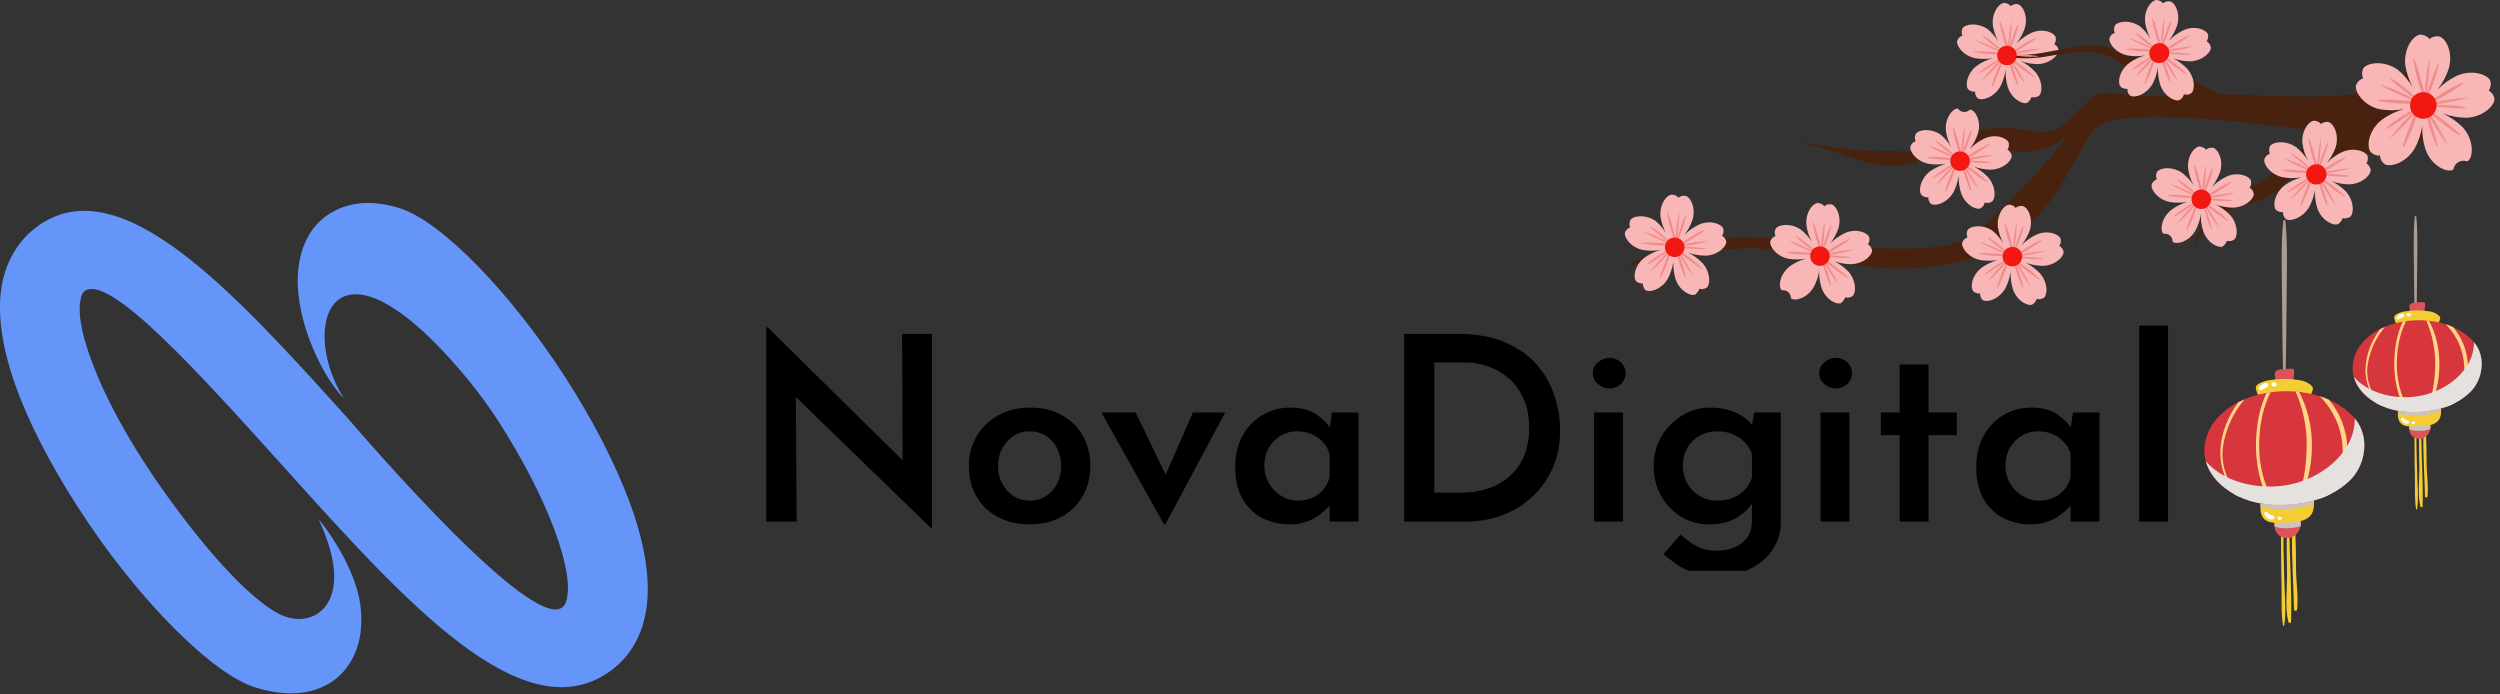 <?xml version="1.0" encoding="UTF-8"?> <svg xmlns="http://www.w3.org/2000/svg" width="371" height="103" viewBox="0 0 371 103" fill="none"><rect x="0" y="0" width="371" height="103" fill="#333333" stroke="none"/><g clip-path="url(#clip0_4102_80)"><path d="M47.28 77.063C49.883 80.201 52.948 85.478 53.482 89.862C53.768 92.179 53.625 94.496 52.84 96.528C51.774 99.274 49.848 101.341 46.818 102.339C44.465 103.124 41.541 103.124 38.012 102.053C32.094 100.27 22.718 91.073 14.911 80.199C10.384 73.853 6.213 66.794 3.467 60.198C0.402 52.889 -0.917 45.937 0.686 40.555C1.576 37.703 3.181 35.314 5.642 33.533C17.941 24.727 34.804 43.444 51.809 62.302C53.306 64.013 81.614 97.168 84.037 89.218C84.714 86.936 83.966 83.193 82.326 78.737C80.437 73.603 77.405 67.862 73.949 62.48C71.489 58.63 68.03 54.387 64.501 50.823C48.601 34.887 44.751 49.147 51.026 59.129C47.924 55.884 45.037 49.574 44.36 44.262C44.039 41.837 44.146 39.414 44.788 37.345C45.679 34.386 47.534 32.104 50.529 30.892C52.882 29.929 55.77 29.824 59.192 30.857C65.609 32.818 75.983 43.728 83.933 56.062C87.855 62.159 91.276 68.682 93.488 74.671C95.948 81.373 96.912 87.72 95.414 92.639C94.486 95.704 92.705 98.237 89.924 100.018C77.196 108.216 60.014 89.143 42.972 70.25C29.567 55.348 16.235 40.553 12.563 43.191C12.349 43.334 12.171 43.62 12.064 44.011C11.314 46.472 12.349 50.713 14.416 55.669C16.769 61.337 20.478 67.576 24.576 73.28C27.571 77.486 35.27 87.754 41.262 91.034C46.424 93.819 53.234 89.611 47.28 77.063Z" fill="#3F7AF7"></path><path d="M47.28 77.063C49.883 80.201 52.948 85.478 53.482 89.862C53.768 92.179 53.625 94.496 52.84 96.528C51.774 99.274 49.848 101.341 46.818 102.339C44.465 103.124 41.541 103.124 38.012 102.053C32.094 100.27 22.718 91.073 14.911 80.199C10.384 73.853 6.213 66.794 3.467 60.198C0.402 52.889 -0.917 45.937 0.686 40.555C1.576 37.703 3.181 35.314 5.642 33.533C17.941 24.727 34.804 43.444 51.809 62.302C53.306 64.013 81.614 97.168 84.037 89.218C84.714 86.936 83.966 83.193 82.326 78.737C80.437 73.603 77.405 67.862 73.949 62.48C71.489 58.63 68.03 54.387 64.501 50.823C48.601 34.887 44.751 49.147 51.026 59.129C47.924 55.884 45.037 49.574 44.36 44.262C44.039 41.837 44.146 39.414 44.788 37.345C45.679 34.386 47.534 32.104 50.529 30.892C52.882 29.929 55.77 29.824 59.192 30.857C65.609 32.818 75.983 43.728 83.933 56.062C87.855 62.159 91.276 68.682 93.488 74.671C95.948 81.373 96.912 87.72 95.414 92.639C94.486 95.704 92.705 98.237 89.924 100.018C77.196 108.216 60.014 89.143 42.972 70.25C29.567 55.348 16.235 40.553 12.563 43.191C12.349 43.334 12.171 43.62 12.064 44.011C11.314 46.472 12.349 50.713 14.416 55.669C16.769 61.337 20.478 67.576 24.576 73.28C27.571 77.486 35.27 87.754 41.262 91.034C46.424 93.819 53.234 89.611 47.28 77.063Z" fill="white" fill-opacity="0.2"></path></g><g clip-path="url(#clip1_4102_80)"><path d="M138.308 78.391H138.193L116.804 57.653L118.105 58.188L118.22 77.396H113.705V48.584H113.934L134.979 69.323L133.946 69.017L133.87 49.541H138.308V78.391ZM143.78 69.132C143.78 67.499 144.171 66.024 144.953 64.706C145.727 63.396 146.803 62.367 148.18 61.619C149.558 60.862 151.126 60.484 152.886 60.484C154.698 60.484 156.271 60.862 157.606 61.619C158.949 62.367 159.986 63.396 160.718 64.706C161.44 66.024 161.802 67.499 161.802 69.132C161.802 70.764 161.44 72.235 160.718 73.545C159.986 74.862 158.945 75.904 157.593 76.669C156.241 77.435 154.659 77.817 152.848 77.817C151.088 77.817 149.528 77.464 148.167 76.759C146.798 76.061 145.727 75.062 144.953 73.761C144.171 72.46 143.78 70.917 143.78 69.132ZM148.104 69.17C148.104 70.114 148.308 70.972 148.716 71.746C149.124 72.528 149.685 73.149 150.399 73.608C151.114 74.067 151.904 74.297 152.772 74.297C153.715 74.297 154.536 74.067 155.233 73.608C155.939 73.149 156.492 72.528 156.891 71.746C157.282 70.972 157.478 70.114 157.478 69.17C157.478 68.2 157.282 67.329 156.891 66.555C156.492 65.773 155.939 65.152 155.233 64.693C154.536 64.234 153.715 64.004 152.772 64.004C151.879 64.004 151.08 64.238 150.374 64.706C149.677 65.182 149.124 65.803 148.716 66.568C148.308 67.333 148.104 68.2 148.104 69.17ZM172.936 77.817H172.745L163.447 61.211H168.536L174.39 73.379L171.75 73.264L177.031 61.211H181.814L172.936 77.817ZM191.418 77.817C189.913 77.817 188.539 77.498 187.298 76.861C186.065 76.223 185.091 75.271 184.377 74.004C183.663 72.745 183.306 71.185 183.306 69.323C183.306 67.486 183.68 65.909 184.428 64.591C185.185 63.282 186.18 62.27 187.413 61.555C188.654 60.841 190.002 60.484 191.456 60.484C193.012 60.484 194.266 60.794 195.218 61.415C196.179 62.044 196.928 62.767 197.463 63.583L197.234 64.196L197.655 61.211H201.596V77.396H197.31V73.455L197.731 74.488C197.655 74.641 197.455 74.888 197.132 75.228C196.817 75.577 196.392 75.955 195.856 76.363C195.32 76.771 194.687 77.116 193.956 77.396C193.233 77.677 192.387 77.817 191.418 77.817ZM192.604 74.297C193.395 74.297 194.109 74.157 194.747 73.876C195.384 73.596 195.92 73.2 196.354 72.69C196.787 72.18 197.106 71.568 197.31 70.853V67.333C197.106 66.67 196.774 66.092 196.315 65.599C195.856 65.097 195.299 64.706 194.644 64.425C193.998 64.144 193.28 64.004 192.489 64.004C191.596 64.004 190.784 64.221 190.053 64.655C189.33 65.088 188.743 65.688 188.293 66.453C187.851 67.218 187.63 68.098 187.63 69.093C187.63 70.063 187.859 70.943 188.318 71.733C188.777 72.524 189.39 73.149 190.155 73.608C190.92 74.067 191.736 74.297 192.604 74.297ZM217.628 77.396H208.368V49.541H216.289C219.044 49.541 221.399 49.962 223.355 50.803C225.302 51.645 226.875 52.755 228.074 54.132C229.273 55.51 230.144 57.049 230.688 58.749C231.241 60.441 231.518 62.142 231.518 63.851C231.518 65.943 231.148 67.818 230.408 69.476C229.668 71.134 228.652 72.558 227.36 73.749C226.076 74.93 224.596 75.836 222.921 76.465C221.254 77.086 219.49 77.396 217.628 77.396ZM212.845 53.788V73.111H216.824C218.304 73.111 219.656 72.898 220.88 72.473C222.105 72.056 223.168 71.444 224.069 70.636C224.979 69.837 225.685 68.838 226.186 67.639C226.679 66.44 226.926 65.076 226.926 63.545C226.926 61.81 226.637 60.327 226.059 59.094C225.489 57.852 224.741 56.845 223.814 56.071C222.879 55.289 221.862 54.715 220.766 54.349C219.669 53.975 218.585 53.788 217.513 53.788H212.845ZM236.568 77.396V61.211H240.854V77.396H236.568ZM236.377 55.395C236.377 54.732 236.641 54.183 237.168 53.75C237.686 53.316 238.252 53.099 238.864 53.099C239.476 53.099 240.025 53.316 240.509 53.75C240.994 54.183 241.236 54.732 241.236 55.395C241.236 56.058 240.994 56.602 240.509 57.028C240.025 57.444 239.476 57.653 238.864 57.653C238.252 57.653 237.686 57.436 237.168 57.002C236.641 56.568 236.377 56.033 236.377 55.395ZM254.782 85.47C253.481 85.47 252.358 85.317 251.414 85.011C250.471 84.705 249.633 84.301 248.902 83.799C248.179 83.306 247.499 82.791 246.861 82.256L249.386 79.31C250.126 79.998 250.909 80.572 251.733 81.031C252.567 81.491 253.557 81.72 254.705 81.72C255.776 81.72 256.699 81.546 257.473 81.197C258.255 80.857 258.867 80.364 259.309 79.718C259.76 79.063 259.985 78.289 259.985 77.396V73.379L260.253 74.182C259.82 75.177 259.029 76.032 257.881 76.746C256.733 77.46 255.305 77.817 253.595 77.817C252.116 77.817 250.751 77.443 249.501 76.695C248.251 75.938 247.257 74.909 246.517 73.608C245.777 72.307 245.407 70.841 245.407 69.208C245.407 67.525 245.803 66.024 246.593 64.706C247.384 63.396 248.417 62.367 249.693 61.619C250.968 60.862 252.333 60.484 253.787 60.484C255.215 60.484 256.482 60.739 257.588 61.249C258.701 61.76 259.539 62.397 260.1 63.162L259.871 63.775L260.33 61.211H264.271V77.473C264.271 78.978 263.871 80.334 263.072 81.542C262.264 82.757 261.155 83.714 259.743 84.411C258.323 85.117 256.669 85.47 254.782 85.47ZM249.731 69.093C249.731 70.063 249.952 70.943 250.394 71.733C250.845 72.524 251.457 73.149 252.231 73.608C253.013 74.067 253.889 74.297 254.858 74.297C255.7 74.297 256.465 74.157 257.154 73.876C257.843 73.596 258.429 73.2 258.914 72.69C259.399 72.18 259.756 71.58 259.985 70.892V67.371C259.756 66.683 259.39 66.092 258.889 65.599C258.395 65.097 257.804 64.706 257.116 64.425C256.427 64.144 255.674 64.004 254.858 64.004C253.889 64.004 253.013 64.221 252.231 64.655C251.457 65.088 250.845 65.688 250.394 66.453C249.952 67.218 249.731 68.098 249.731 69.093ZM270.163 77.396V61.211H274.449V77.396H270.163ZM269.972 55.395C269.972 54.732 270.236 54.183 270.763 53.75C271.282 53.316 271.847 53.099 272.459 53.099C273.071 53.099 273.62 53.316 274.105 53.75C274.589 54.183 274.832 54.732 274.832 55.395C274.832 56.058 274.589 56.602 274.105 57.028C273.62 57.444 273.071 57.653 272.459 57.653C271.847 57.653 271.282 57.436 270.763 57.002C270.236 56.568 269.972 56.033 269.972 55.395ZM281.91 61.211V54.094H286.196V61.211H290.405V64.578H286.196V77.396H281.91V64.578H279.117V61.211H281.91ZM301.386 77.817C299.881 77.817 298.512 77.498 297.279 76.861C296.038 76.223 295.06 75.271 294.346 74.004C293.632 72.745 293.274 71.185 293.274 69.323C293.274 67.486 293.653 65.909 294.41 64.591C295.158 63.282 296.148 62.27 297.381 61.555C298.623 60.841 299.971 60.484 301.425 60.484C302.981 60.484 304.235 60.794 305.187 61.415C306.148 62.044 306.896 62.767 307.432 63.583L307.202 64.196L307.623 61.211H311.564V77.396H307.279V73.455L307.7 74.488C307.623 74.641 307.423 74.888 307.1 75.228C306.786 75.577 306.361 75.955 305.825 76.363C305.289 76.771 304.66 77.116 303.937 77.396C303.206 77.677 302.356 77.817 301.386 77.817ZM302.572 74.297C303.363 74.297 304.077 74.157 304.715 73.876C305.353 73.596 305.889 73.2 306.322 72.69C306.756 72.18 307.075 71.568 307.279 70.853V67.333C307.075 66.67 306.743 66.092 306.284 65.599C305.825 65.097 305.272 64.706 304.626 64.425C303.971 64.144 303.248 64.004 302.458 64.004C301.565 64.004 300.757 64.221 300.034 64.655C299.303 65.088 298.716 65.688 298.274 66.453C297.824 67.218 297.598 68.098 297.598 69.093C297.598 70.063 297.828 70.943 298.287 71.733C298.746 72.524 299.358 73.149 300.124 73.608C300.889 74.067 301.705 74.297 302.572 74.297ZM317.457 77.396V47.551H321.742V77.396H317.457Z" fill="black"></path></g><path d="M338.504 79.611C338.54 81.896 338.504 84.18 338.578 86.467C338.635 88.547 338.474 90.746 338.798 92.812C338.805 92.832 338.817 92.849 338.834 92.861C338.85 92.873 338.87 92.879 338.891 92.879C338.911 92.879 338.931 92.873 338.948 92.861C338.964 92.849 338.977 92.832 338.983 92.812C339.301 90.758 339.05 88.549 339.009 86.467C338.967 84.185 338.839 81.893 338.865 79.611C338.865 79.564 338.846 79.518 338.812 79.485C338.778 79.451 338.732 79.433 338.685 79.433C338.637 79.433 338.591 79.451 338.557 79.485C338.523 79.518 338.504 79.564 338.504 79.611Z" fill="#F4CC34"></path><path d="M339.396 78.864C339.275 81.085 339.396 83.299 339.396 85.519C339.396 87.74 339.083 90.135 339.588 92.29C339.601 92.339 339.631 92.381 339.674 92.409C339.716 92.437 339.767 92.449 339.818 92.442C339.868 92.435 339.914 92.41 339.947 92.372C339.981 92.333 339.998 92.284 339.998 92.234C340.126 87.794 339.78 83.303 339.761 78.864C339.756 78.82 339.735 78.78 339.702 78.751C339.669 78.722 339.626 78.706 339.582 78.706C339.537 78.706 339.495 78.722 339.462 78.751C339.429 78.78 339.408 78.82 339.403 78.864H339.396Z" fill="#F4CC34"></path><path d="M340.149 78.864C340.052 82.718 340.358 86.62 340.436 90.472C340.451 90.52 340.481 90.563 340.522 90.594C340.563 90.624 340.613 90.641 340.664 90.641C340.715 90.641 340.765 90.624 340.806 90.594C340.847 90.563 340.877 90.52 340.891 90.472C341.1 88.535 340.754 86.556 340.74 84.615C340.725 82.674 340.697 80.782 340.631 78.864C340.631 78.802 340.606 78.742 340.561 78.698C340.517 78.654 340.456 78.629 340.394 78.629C340.331 78.629 340.27 78.654 340.226 78.698C340.182 78.742 340.157 78.802 340.157 78.864H340.149Z" fill="#F4CC34"></path><path d="M337.841 76.829C337.303 77.534 337.473 78.847 338.137 79.385C338.424 79.629 338.776 79.786 339.151 79.836C339.526 79.886 339.907 79.827 340.249 79.668C341.671 78.988 342.079 76.283 340.059 76.286C339.683 76.278 339.307 76.304 338.936 76.365C338.474 76.448 338.286 76.636 337.886 76.873" fill="#DC5359"></path><g style="mix-blend-mode:multiply"><g style="mix-blend-mode:multiply"><path d="M341.398 78.107C341.59 77.204 341.237 76.283 340.059 76.286C339.683 76.278 339.307 76.304 338.936 76.365C338.474 76.448 338.286 76.636 337.886 76.873L337.841 76.829C337.582 77.213 337.476 77.68 337.542 78.138C338.865 78.537 340.119 78.441 341.398 78.107Z" fill="#CBC3BC"></path></g></g><path d="M339.187 55.269C339.287 51.381 339.305 47.427 339.341 43.549C339.377 40.022 339.495 36.328 339.169 32.847C339.158 32.784 339.135 32.729 339.104 32.69C339.073 32.65 339.035 32.629 338.996 32.629C338.957 32.629 338.919 32.65 338.888 32.69C338.857 32.729 338.834 32.784 338.823 32.847C338.498 36.333 338.615 40.028 338.651 43.549C338.691 47.447 338.706 51.401 338.805 55.269C338.811 55.348 338.834 55.421 338.869 55.473C338.904 55.526 338.949 55.555 338.996 55.555C339.043 55.555 339.089 55.526 339.124 55.473C339.159 55.421 339.182 55.348 339.187 55.269Z" fill="#AA9C91"></path><path d="M337.864 56.941C337.696 56.514 337.478 55.705 337.627 55.244C337.777 54.784 339.05 54.734 339.535 54.734C339.735 54.734 340.246 54.65 340.403 54.826C340.5 54.941 340.448 55.477 340.434 55.632C340.41 55.905 340.32 56.17 340.294 56.438C340.258 56.795 340.398 56.908 339.995 56.934C339.379 56.972 338.599 56.732 338.002 56.906" fill="#DC5359"></path><path d="M343.335 73.665C343.333 73.588 343.302 73.514 343.246 73.46C343.191 73.405 343.116 73.374 343.038 73.374C342.09 73.444 341.166 73.776 340.211 73.893C339.447 73.972 338.679 73.998 337.912 73.971C337.438 73.971 336.629 74.081 336.203 73.839C336.154 73.809 336.098 73.792 336.04 73.789C335.982 73.787 335.925 73.799 335.873 73.825C335.823 73.815 335.77 73.824 335.726 73.85C335.683 73.877 335.65 73.919 335.636 73.968C335.399 74.909 335.248 76.319 336.044 77.061C336.84 77.804 338.298 77.562 339.291 77.545C340.344 77.529 341.6 77.484 342.496 76.859C343.553 76.121 343.439 74.81 343.335 73.665Z" fill="#F4CC34"></path><g style="mix-blend-mode:multiply"><path d="M339.36 75.545C340.818 75.545 342.081 75.172 343.389 74.777C343.389 74.406 343.359 74.027 343.325 73.665C343.324 73.588 343.293 73.514 343.237 73.46C343.182 73.405 343.107 73.374 343.029 73.374C342.081 73.444 341.157 73.776 340.202 73.893C339.438 73.972 338.67 73.998 337.903 73.971C337.429 73.971 336.62 74.081 336.194 73.839C336.145 73.809 336.088 73.792 336.031 73.789C335.973 73.787 335.916 73.799 335.864 73.825C335.814 73.815 335.761 73.824 335.717 73.85C335.673 73.877 335.641 73.919 335.627 73.968C335.522 74.369 335.459 74.779 335.44 75.193C336.701 75.543 338.068 75.55 339.36 75.545Z" fill="#CBC3BC"></path></g><path d="M335.241 58.911C335.196 58.835 335.156 58.756 335.12 58.676H335.011L335.241 58.911Z" fill="#F4CC34"></path><path d="M342.93 57.144C342.506 56.795 342.001 56.558 341.46 56.455C339.887 56.172 338.277 56.164 336.701 56.431C336.227 56.504 334.93 56.864 334.781 57.393C334.698 57.668 334.935 58.293 335.12 58.676C335.665 58.657 336.203 58.516 336.779 58.542C337.58 58.58 338.403 58.589 339.218 58.589C340.04 58.568 340.863 58.614 341.678 58.725C341.951 58.77 342.216 58.944 342.465 58.986C342.901 59.059 342.835 58.944 342.958 58.554C343.148 57.933 343.496 57.651 342.93 57.144Z" fill="#F4CC34"></path><path d="M349.495 62.147C344.842 56.575 333.378 56.742 328.787 62.354C327.928 63.402 327.375 64.663 327.187 66.001C326.523 70.744 331.323 74.06 335.466 74.697C339.983 75.402 345.257 74.601 348.673 71.334C351.104 69.016 351.718 64.807 349.495 62.147Z" fill="#D6363C"></path><path d="M335.267 65.611C335.34 63.052 335.803 60.476 336.957 58.213C336.758 58.241 336.561 58.274 336.364 58.307C335.298 60.474 334.892 62.972 334.795 65.374C334.672 68.476 335.317 72.133 337.073 74.888C337.291 74.904 337.509 74.913 337.729 74.923C337.071 73.712 336.407 72.526 335.992 71.162C335.45 69.363 335.205 67.488 335.267 65.611Z" fill="#FFD485"></path><path d="M329.898 66.215C330.305 63.647 331.413 61.239 333.103 59.252C332.785 59.385 332.475 59.529 332.174 59.684C330.669 61.731 329.671 64.154 329.514 66.636C329.377 68.786 330.033 70.847 331.157 72.671C331.297 72.906 331.446 73.141 331.6 73.376C331.899 73.541 332.202 73.691 332.513 73.83C330.645 71.75 329.484 69.16 329.898 66.215Z" fill="#FFD485"></path><path d="M341.178 58.156C341.01 58.137 340.841 58.119 340.673 58.105C341.905 60.93 342.46 64.001 342.294 67.075C342.231 68.73 342.008 70.375 341.628 71.987C341.352 72.966 340.987 73.918 340.538 74.831C340.725 74.812 340.913 74.786 341.1 74.76C343.61 69.642 343.868 63.16 341.178 58.156Z" fill="#FFD485"></path><path d="M348.35 66.549C348.29 63.889 347.313 61.33 345.582 59.298C345.148 59.108 344.704 58.941 344.252 58.798C346.325 60.869 347.538 63.637 347.651 66.553C347.76 68.817 347.274 70.518 345.88 72.319C345.377 72.954 344.802 73.531 344.167 74.039C344.708 73.851 345.237 73.629 345.75 73.376C347.48 71.522 348.412 69.073 348.35 66.549Z" fill="#FFD485"></path><g style="mix-blend-mode:multiply"><path d="M349.495 62.147L349.452 62.1C349.45 63.451 349.103 64.779 348.445 65.962C346.85 68.841 343.787 70.833 340.649 71.705C336.288 72.913 330.396 71.985 327.343 68.45C328.27 71.865 332.084 74.175 335.475 74.702C339.993 75.407 345.266 74.606 348.682 71.339C351.104 69.017 351.718 64.808 349.495 62.147Z" fill="#E5E1DE"></path></g><path d="M335.715 57.865C335.874 57.727 336.055 57.617 336.251 57.538C336.488 57.447 336.793 57.214 336.547 56.955C336.345 56.744 336.011 56.871 335.798 56.991C335.576 57.116 335.385 57.291 335.241 57.501C335.035 57.792 335.478 58.074 335.715 57.862V57.865Z" fill="white"></path><path d="M337.419 57.376C337.498 57.376 337.576 57.357 337.645 57.319C337.715 57.282 337.774 57.228 337.817 57.162C337.837 57.127 337.848 57.088 337.851 57.048C337.853 57.008 337.847 56.968 337.832 56.931C337.816 56.894 337.793 56.861 337.763 56.834C337.733 56.807 337.697 56.788 337.658 56.777L337.509 56.72C337.463 56.708 337.414 56.705 337.367 56.713C337.32 56.72 337.274 56.738 337.235 56.764C337.195 56.79 337.161 56.825 337.135 56.865C337.11 56.905 337.093 56.95 337.087 56.997C337.08 57.044 337.084 57.092 337.098 57.138C337.111 57.183 337.135 57.225 337.166 57.261C337.198 57.297 337.236 57.326 337.28 57.346C337.324 57.365 337.371 57.376 337.419 57.376Z" fill="white"></path><path d="M336.03 76.288C336.186 76.81 336.815 77.228 337.362 77.036C337.4 77.024 337.435 77.002 337.463 76.974C337.491 76.945 337.511 76.909 337.521 76.871C337.531 76.832 337.531 76.792 337.521 76.753C337.511 76.715 337.492 76.679 337.464 76.65C337.213 76.352 336.727 76.427 336.516 76.081C336.483 76.026 336.43 75.984 336.368 75.964C336.306 75.944 336.239 75.947 336.179 75.972C336.119 75.997 336.07 76.043 336.041 76.101C336.012 76.159 336.006 76.226 336.023 76.288H336.03Z" fill="white"></path><path d="M338.253 77.179C338.403 77.16 338.618 77.113 338.611 76.918C338.604 76.723 338.44 76.737 338.32 76.683C338.285 76.673 338.249 76.671 338.213 76.676C338.177 76.682 338.143 76.695 338.113 76.714C338.083 76.734 338.058 76.76 338.039 76.79C338.019 76.82 338.007 76.854 338.002 76.889C337.997 76.925 338 76.961 338.011 76.995C338.021 77.029 338.039 77.06 338.063 77.087C338.087 77.114 338.116 77.135 338.149 77.15C338.182 77.165 338.217 77.172 338.253 77.172V77.179Z" fill="white"></path><path d="M358.308 64.921C358.337 66.765 358.308 68.609 358.368 70.454C358.414 72.132 358.283 73.908 358.546 75.575C358.551 75.591 358.561 75.604 358.574 75.614C358.587 75.624 358.604 75.629 358.62 75.629C358.637 75.629 358.653 75.624 358.666 75.614C358.68 75.604 358.69 75.591 358.695 75.575C358.951 73.917 358.748 72.134 358.716 70.454C358.681 68.612 358.578 66.763 358.599 64.921C358.599 64.883 358.584 64.847 358.557 64.82C358.529 64.793 358.492 64.777 358.454 64.777C358.415 64.777 358.378 64.793 358.351 64.82C358.324 64.847 358.308 64.883 358.308 64.921Z" fill="#F4CC34"></path><path d="M359.028 64.319C358.93 66.111 359.028 67.897 359.028 69.69C359.028 71.482 358.775 73.415 359.182 75.154C359.193 75.193 359.218 75.228 359.252 75.25C359.286 75.272 359.328 75.282 359.368 75.276C359.409 75.271 359.446 75.251 359.473 75.22C359.5 75.189 359.514 75.149 359.513 75.109C359.617 71.526 359.337 67.901 359.322 64.319C359.318 64.283 359.301 64.251 359.274 64.228C359.248 64.204 359.213 64.191 359.178 64.191C359.142 64.191 359.108 64.204 359.081 64.228C359.054 64.251 359.037 64.283 359.033 64.319H359.028Z" fill="#F4CC34"></path><path d="M359.636 64.319C359.558 67.429 359.804 70.578 359.868 73.686C359.879 73.725 359.903 73.76 359.936 73.785C359.969 73.809 360.01 73.823 360.051 73.823C360.093 73.823 360.133 73.809 360.166 73.785C360.199 73.76 360.223 73.725 360.235 73.686C360.403 72.123 360.124 70.526 360.112 68.96C360.101 67.393 360.078 65.866 360.024 64.319C360.024 64.268 360.004 64.22 359.968 64.184C359.932 64.149 359.884 64.129 359.833 64.129C359.782 64.129 359.734 64.149 359.698 64.184C359.662 64.22 359.642 64.268 359.642 64.319H359.636Z" fill="#F4CC34"></path><path d="M357.773 62.676C357.339 63.245 357.476 64.305 358.012 64.74C358.244 64.936 358.528 65.063 358.83 65.103C359.133 65.144 359.44 65.096 359.716 64.967C360.864 64.419 361.193 62.236 359.563 62.238C359.26 62.231 358.956 62.253 358.657 62.302C358.284 62.369 358.132 62.52 357.809 62.712" fill="#DC5359"></path><g style="mix-blend-mode:multiply"><g style="mix-blend-mode:multiply"><path d="M360.644 63.708C360.799 62.98 360.514 62.236 359.563 62.238C359.26 62.231 358.956 62.253 358.657 62.302C358.284 62.369 358.132 62.52 357.809 62.712L357.773 62.676C357.564 62.987 357.478 63.363 357.532 63.733C358.599 64.055 359.611 63.977 360.644 63.708Z" fill="#CBC3BC"></path></g></g><path d="M358.599 47.681C358.668 44.988 358.68 42.249 358.705 39.563C358.73 37.121 358.812 34.562 358.586 32.151C358.579 32.108 358.563 32.069 358.541 32.042C358.52 32.015 358.493 32 358.466 32C358.439 32 358.413 32.015 358.392 32.042C358.37 32.069 358.354 32.108 358.346 32.151C358.121 34.566 358.203 37.124 358.228 39.563C358.255 42.263 358.265 45.002 358.334 47.681C358.338 47.736 358.354 47.786 358.378 47.822C358.402 47.859 358.434 47.879 358.466 47.879C358.499 47.879 358.53 47.859 358.555 47.822C358.579 47.786 358.595 47.736 358.599 47.681Z" fill="#AA9C91"></path><path d="M357.792 46.626C357.656 46.281 357.48 45.629 357.601 45.257C357.721 44.885 358.748 44.846 359.141 44.846C359.301 44.846 359.714 44.777 359.841 44.919C359.919 45.012 359.877 45.445 359.865 45.57C359.846 45.79 359.774 46.004 359.753 46.221C359.724 46.509 359.837 46.6 359.512 46.621C359.014 46.651 358.385 46.458 357.903 46.598" fill="#DC5359"></path><path d="M362.206 60.123C362.205 60.061 362.18 60.001 362.135 59.957C362.091 59.913 362.03 59.888 361.967 59.888C361.202 59.945 360.456 60.212 359.685 60.307C359.069 60.371 358.449 60.392 357.83 60.37C357.447 60.37 356.795 60.459 356.451 60.264C356.411 60.239 356.366 60.225 356.32 60.223C356.273 60.221 356.227 60.231 356.185 60.252C356.144 60.244 356.102 60.251 356.066 60.273C356.031 60.294 356.005 60.328 355.994 60.368C355.803 61.127 355.68 62.264 356.323 62.864C356.965 63.463 358.142 63.268 358.943 63.255C359.793 63.241 360.806 63.205 361.529 62.701C362.382 62.105 362.291 61.047 362.206 60.123Z" fill="#F4CC34"></path><g style="mix-blend-mode:multiply"><path d="M358.999 61.64C360.175 61.64 361.195 61.339 362.251 61.02C362.251 60.721 362.226 60.415 362.199 60.123C362.198 60.061 362.172 60.001 362.128 59.957C362.083 59.913 362.023 59.888 361.96 59.888C361.195 59.945 360.449 60.212 359.678 60.307C359.062 60.371 358.442 60.392 357.823 60.37C357.44 60.37 356.788 60.459 356.443 60.264C356.404 60.239 356.359 60.225 356.312 60.223C356.265 60.221 356.219 60.231 356.178 60.252C356.137 60.244 356.095 60.251 356.059 60.273C356.024 60.294 355.998 60.328 355.986 60.368C355.902 60.691 355.851 61.022 355.835 61.356C356.853 61.639 357.956 61.644 358.999 61.64Z" fill="#CBC3BC"></path></g><path d="M355.675 48.216C355.638 48.155 355.606 48.091 355.577 48.026H355.489L355.675 48.216Z" fill="#F4CC34"></path><path d="M361.88 46.79C361.538 46.508 361.13 46.317 360.694 46.234C359.424 46.006 358.125 46 356.853 46.215C356.47 46.274 355.424 46.564 355.304 46.991C355.237 47.213 355.428 47.717 355.577 48.026C356.017 48.011 356.451 47.898 356.916 47.918C357.563 47.949 358.226 47.956 358.884 47.956C359.548 47.94 360.212 47.976 360.87 48.066C361.09 48.102 361.304 48.243 361.505 48.277C361.857 48.336 361.803 48.243 361.903 47.928C362.056 47.427 362.337 47.2 361.88 46.79Z" fill="#F4CC34"></path><path d="M367.178 50.828C363.423 46.331 354.171 46.465 350.466 50.995C349.773 51.841 349.327 52.859 349.175 53.938C348.639 57.766 352.513 60.442 355.856 60.956C359.502 61.525 363.758 60.878 366.514 58.242C368.477 56.372 368.972 52.975 367.178 50.828Z" fill="#D6363C"></path><path d="M355.695 53.623C355.755 51.558 356.128 49.479 357.059 47.653C356.899 47.676 356.74 47.702 356.581 47.729C355.72 49.477 355.393 51.493 355.315 53.432C355.215 55.935 355.736 58.887 357.153 61.109C357.329 61.123 357.505 61.13 357.683 61.138C357.151 60.161 356.615 59.203 356.281 58.103C355.843 56.651 355.646 55.138 355.695 53.623Z" fill="#FFD485"></path><path d="M351.363 54.111C351.691 52.038 352.586 50.095 353.949 48.491C353.693 48.599 353.442 48.715 353.2 48.84C351.985 50.492 351.18 52.447 351.053 54.45C350.942 56.186 351.472 57.849 352.379 59.321C352.492 59.511 352.612 59.7 352.737 59.89C352.978 60.023 353.222 60.144 353.473 60.256C351.966 58.577 351.029 56.487 351.363 54.111Z" fill="#FFD485"></path><path d="M360.466 47.607C360.33 47.592 360.194 47.577 360.058 47.565C361.053 49.846 361.501 52.324 361.367 54.805C361.315 56.14 361.135 57.468 360.829 58.769C360.606 59.559 360.312 60.327 359.949 61.064C360.101 61.049 360.252 61.028 360.403 61.007C362.428 56.876 362.637 51.645 360.466 47.607Z" fill="#FFD485"></path><path d="M366.254 54.38C366.206 52.234 365.417 50.169 364.02 48.529C363.67 48.376 363.312 48.241 362.947 48.125C364.62 49.797 365.599 52.031 365.69 54.384C365.778 56.21 365.386 57.584 364.261 59.036C363.854 59.55 363.391 60.015 362.878 60.425C363.315 60.273 363.742 60.094 364.156 59.89C365.552 58.394 366.304 56.417 366.254 54.38Z" fill="#FFD485"></path><g style="mix-blend-mode:multiply"><path d="M367.178 50.828L367.143 50.79C367.142 51.88 366.862 52.952 366.33 53.906C365.043 56.229 362.572 57.838 360.039 58.541C356.52 59.516 351.765 58.767 349.301 55.914C350.049 58.67 353.127 60.535 355.864 60.96C359.509 61.529 363.765 60.882 366.522 58.245C368.477 56.372 368.972 52.975 367.178 50.828Z" fill="#E5E1DE"></path></g><path d="M356.057 47.372C356.186 47.261 356.332 47.172 356.489 47.108C356.681 47.034 356.927 46.847 356.728 46.638C356.566 46.467 356.296 46.57 356.124 46.666C355.945 46.768 355.791 46.909 355.675 47.078C355.508 47.313 355.866 47.541 356.057 47.37V47.372Z" fill="white"></path><path d="M357.432 46.978C357.496 46.978 357.559 46.962 357.615 46.932C357.671 46.902 357.719 46.858 357.754 46.805C357.77 46.777 357.779 46.745 357.781 46.713C357.783 46.681 357.778 46.649 357.765 46.619C357.753 46.589 357.734 46.562 357.71 46.541C357.686 46.519 357.657 46.503 357.625 46.494L357.505 46.448C357.468 46.438 357.429 46.436 357.39 46.442C357.352 46.449 357.316 46.462 357.284 46.484C357.251 46.505 357.224 46.533 357.203 46.565C357.183 46.597 357.17 46.634 357.164 46.672C357.159 46.71 357.162 46.749 357.173 46.785C357.184 46.822 357.203 46.856 357.228 46.885C357.254 46.914 357.285 46.937 357.32 46.953C357.355 46.969 357.394 46.977 357.432 46.978Z" fill="white"></path><path d="M356.311 62.24C356.438 62.661 356.944 62.999 357.386 62.843C357.417 62.834 357.445 62.816 357.468 62.793C357.49 62.77 357.506 62.741 357.514 62.71C357.523 62.679 357.523 62.646 357.515 62.615C357.507 62.584 357.491 62.555 357.469 62.532C357.266 62.291 356.874 62.352 356.703 62.073C356.676 62.028 356.634 61.995 356.584 61.978C356.534 61.962 356.48 61.964 356.431 61.985C356.383 62.005 356.343 62.042 356.32 62.089C356.297 62.136 356.292 62.19 356.306 62.24H356.311Z" fill="white"></path><path d="M358.106 62.959C358.226 62.943 358.4 62.905 358.395 62.748C358.389 62.591 358.257 62.602 358.159 62.558C358.131 62.55 358.102 62.549 358.073 62.553C358.045 62.557 358.017 62.568 357.993 62.584C357.969 62.599 357.948 62.62 357.933 62.645C357.917 62.669 357.907 62.697 357.903 62.725C357.899 62.754 357.902 62.783 357.91 62.81C357.919 62.838 357.933 62.863 357.952 62.885C357.971 62.906 357.995 62.924 358.021 62.935C358.048 62.947 358.077 62.953 358.106 62.953V62.959Z" fill="white"></path><path fill-rule="evenodd" clip-rule="evenodd" d="M294.998 4.341C293.319 3.179 291.367 3.656 291.188 4.313C291.079 4.627 291.091 4.97 291.222 5.275C290.91 5.391 290.654 5.619 290.503 5.914C290.143 6.499 291.124 8.226 293.129 8.638C293.982 8.783 294.854 8.783 295.708 8.636C294.87 8.872 294.079 9.249 293.37 9.751C291.739 10.983 291.607 12.974 292.174 13.337C292.439 13.54 292.773 13.634 293.106 13.599C293.095 13.764 293.116 13.93 293.168 14.087C293.221 14.244 293.304 14.389 293.414 14.513C293.854 15.029 295.812 14.638 296.837 12.857C297.241 12.083 297.508 11.245 297.628 10.381C297.601 11.248 297.712 12.114 297.956 12.947C298.624 14.934 300.496 15.611 300.935 15.199C301.375 14.786 301.488 14.395 301.488 14.395C301.644 14.442 301.808 14.458 301.97 14.442C302.133 14.425 302.29 14.377 302.434 14.299C303.093 14.078 303.305 12.061 301.938 10.573C301.341 9.954 300.642 9.44 299.872 9.054C300.677 9.345 301.526 9.502 302.384 9.517C304.409 9.457 305.7 7.941 305.46 7.292C305.414 7.133 305.337 6.985 305.233 6.857C305.128 6.729 304.999 6.622 304.853 6.544C304.951 6.411 305.022 6.26 305.059 6.099C305.097 5.938 305.101 5.771 305.072 5.609C305.018 4.919 303.186 4.029 301.334 4.937C300.56 5.328 299.853 5.841 299.244 6.456C299.778 5.771 300.195 5.003 300.481 4.184C301.072 2.239 300.019 0.558 299.279 0.606C298.945 0.592 298.618 0.702 298.36 0.914C298.36 0.914 298.247 0.577 297.534 0.44C296.821 0.303 295.529 1.753 295.737 3.761C295.877 4.608 296.152 5.427 296.552 6.186C296.138 5.491 295.613 4.868 294.998 4.341Z" fill="#F8B6B6"></path><path fill-rule="evenodd" clip-rule="evenodd" d="M298.12 8.934C298.377 10.22 298.797 11.469 299.368 12.65C299.815 13.054 298.413 9.079 298.413 9.079C299.04 10.319 299.779 11.499 300.62 12.607C300.067 11.376 299.396 10.202 298.619 9.098C298.619 9.098 302.146 11.919 301.919 11.376C300.888 10.371 299.748 9.485 298.519 8.733L298.12 8.934Z" fill="#F28C8C"></path><path fill-rule="evenodd" clip-rule="evenodd" d="M298.212 7.421C298.804 6.246 299.253 5.004 299.548 3.723C299.355 3.147 298.165 7.15 298.165 7.15C298.409 5.781 298.531 4.393 298.528 3.003C298.229 4.318 298.054 5.658 298.005 7.004C298.005 7.004 296.916 2.637 296.736 3.228C296.956 4.615 297.324 5.974 297.832 7.283L298.212 7.421Z" fill="#F28C8C"></path><path fill-rule="evenodd" clip-rule="evenodd" d="M297.359 7.729C296.446 6.785 295.421 5.955 294.306 5.258C293.7 5.174 297.079 7.69 297.079 7.69C295.869 7.014 294.6 6.447 293.287 5.998C293.028 6.085 296.913 7.79 296.913 7.79C296.913 7.79 292.342 7.42 292.896 7.743C294.312 8.004 295.754 8.099 297.193 8.028L297.359 7.729Z" fill="#F28C8C"></path><path fill-rule="evenodd" clip-rule="evenodd" d="M296.953 8.639C295.78 9.223 294.678 9.941 293.671 10.778C293.391 11.336 296.834 8.878 296.834 8.878C295.822 9.844 294.896 10.894 294.065 12.017C295.103 11.149 296.05 10.18 296.894 9.123C296.894 9.123 295.158 13.287 295.631 12.908C296.307 11.641 296.842 10.305 297.227 8.923L296.953 8.639Z" fill="#F28C8C"></path><path fill-rule="evenodd" clip-rule="evenodd" d="M353.166 16.026C351.605 17.556 349.701 18.694 347.612 19.347C345.055 19.877 342.679 21.062 340.72 22.785C339.082 24.329 337.517 25.295 336.945 26.04C336.372 26.785 331.291 29.129 329.833 30.148C328.292 31.564 327.01 33.235 326.046 35.088C325.323 36.169 326.803 33.727 325.716 35.731L325.882 36.122C328.157 32.069 329.702 31.275 333.69 30.249C338.806 28.932 339.317 26.55 340.915 25.285C342.513 24.019 345.143 22.916 351.938 22.696C358.734 22.475 361.316 19.244 361.316 19.244C361.316 19.244 353.372 15.847 353.166 16.026Z" fill="#49220F"></path><path fill-rule="evenodd" clip-rule="evenodd" d="M363.111 18.26C360.135 20.542 357.745 21.505 349.212 20.27C334.234 18.103 314.486 15.566 311.018 19.073C307.55 22.579 304.349 36.278 289.948 39.07C275.546 41.862 268.82 36.398 258.381 36.889C252.664 37.08 246.99 37.972 241.489 39.543C241.489 39.543 249.032 33.609 265.369 35.587C281.706 37.564 289.926 37.419 293.229 34.543C296.531 31.667 306.597 21.992 308.918 16.725C311.239 11.458 313.973 15.031 322.706 14.161C331.44 13.29 346.657 15.709 352.931 13.009C356.374 11.528 358.804 9.6 360.709 8.125L363.111 18.26Z" fill="#49220F"></path><path fill-rule="evenodd" clip-rule="evenodd" d="M355.807 10.325C353.527 8.767 350.876 9.412 350.643 10.308C350.484 10.735 350.499 11.206 350.684 11.621C350.472 11.692 350.276 11.804 350.107 11.951C349.939 12.099 349.803 12.279 349.706 12.48C349.213 13.264 350.541 15.628 353.186 16.223C354.355 16.415 355.548 16.411 356.717 16.211C355.572 16.516 354.493 17.028 353.534 17.721C351.316 19.392 351.132 22.085 351.932 22.68C352.731 23.274 353.184 23.034 353.184 23.034C353.202 23.485 353.393 23.912 353.718 24.226C354.312 24.934 356.976 24.395 358.367 21.983C358.923 20.942 359.296 19.815 359.47 18.65C359.42 19.826 359.574 21.001 359.926 22.124C360.807 24.747 363.359 25.727 364.078 25.155C364.113 24.932 364.196 24.719 364.323 24.531C364.45 24.344 364.616 24.187 364.811 24.071C365.006 23.955 365.224 23.883 365.449 23.861C365.675 23.838 365.902 23.866 366.116 23.941C366.995 23.646 367.313 20.887 365.426 18.843C364.581 18.021 363.603 17.347 362.533 16.849C363.627 17.244 364.78 17.456 365.945 17.475C368.723 17.407 370.473 15.338 370.139 14.477C370.081 14.259 369.978 14.056 369.839 13.878C369.699 13.701 369.524 13.554 369.326 13.445C369.455 13.259 369.546 13.05 369.594 12.829C369.642 12.608 369.645 12.38 369.605 12.158C369.544 11.249 367.078 10.13 364.548 11.265C363.488 11.783 362.526 12.479 361.705 13.324C362.436 12.399 363.003 11.356 363.381 10.241C364.179 7.585 362.745 5.302 361.752 5.391C361.528 5.374 361.303 5.402 361.09 5.473C360.877 5.544 360.681 5.658 360.513 5.806C360.513 5.806 360.36 5.349 359.38 5.147C358.401 4.944 356.643 6.926 356.945 9.678C357.13 10.824 357.502 11.932 358.047 12.957C357.455 11.96 356.698 11.07 355.807 10.325Z" fill="#F8B6B6"></path><path fill-rule="evenodd" clip-rule="evenodd" d="M360.133 14.536C360.943 12.938 361.555 11.248 361.955 9.503C361.815 8.688 360.046 14.145 360.046 14.145C360.385 12.286 360.555 10.401 360.555 8.513C360.152 10.299 359.915 12.118 359.846 13.947C359.846 13.947 358.343 8.016 358.124 8.819C358.426 10.74 358.939 12.623 359.654 14.432L360.133 14.536Z" fill="#F28C8C"></path><path fill-rule="evenodd" clip-rule="evenodd" d="M329.017 17.397C327.995 17.266 327.012 16.927 326.128 16.402C325.244 15.877 324.478 15.176 323.879 14.343C321.238 11.247 319.725 10.45 318.526 10.188C317.327 9.927 316.035 10.581 313.582 8.705C311.129 6.829 305.967 8.006 303.209 8.466C301.389 8.728 299.54 8.713 297.726 8.424L302.029 7.999C303.129 7.896 307.045 7.048 308.537 6.924C309.77 6.667 311.038 6.631 312.281 6.819C313.294 7.121 316.3 8.59 316.873 8.575C317.446 8.56 318.479 8.922 319.831 9.11C321.371 9.367 322.814 10.028 324.009 11.026C326.405 12.48 328.877 13.807 331.414 15.002C336.293 17.944 329.017 17.397 329.017 17.397Z" fill="#49220F"></path><path fill-rule="evenodd" clip-rule="evenodd" d="M306.695 20.234C304.801 21.852 302.35 22.674 299.862 22.524C296.355 22.023 292.785 22.156 289.323 22.916C283.754 24.008 281.33 25.594 276.039 23.807C270.748 22.02 266.717 20.872 266.717 20.872C270.55 21.705 274.445 22.234 278.363 22.453C280.915 22.173 285.805 23.166 289.381 21.304C292.183 19.451 295.55 18.644 298.886 19.025C302.511 19.491 303.237 20 305.269 19.098C307.3 18.196 309.922 14.222 311.447 14.064C312.973 13.907 306.695 20.234 306.695 20.234Z" fill="#49220F"></path><path fill-rule="evenodd" clip-rule="evenodd" d="M360.002 16.592C360.324 18.345 360.853 20.053 361.578 21.681C362.211 22.243 360.288 16.85 360.288 16.85C361.139 18.528 362.144 20.123 363.29 21.616C362.542 19.948 361.635 18.357 360.582 16.862C360.582 16.862 365.361 20.701 365.061 19.939C363.659 18.576 362.107 17.375 360.435 16.359L360.002 16.592Z" fill="#F28C8C"></path><path fill-rule="evenodd" clip-rule="evenodd" d="M360.501 15.629C362.258 15.978 364.052 16.119 365.844 16.049C366.603 15.662 360.86 15.508 360.86 15.508C362.742 15.329 364.604 14.979 366.422 14.463C364.587 14.557 362.764 14.828 360.98 15.269C360.98 15.269 366.307 12.201 365.488 12.21C363.701 13.019 362.011 14.023 360.447 15.204L360.501 15.629Z" fill="#F28C8C"></path><path fill-rule="evenodd" clip-rule="evenodd" d="M358.974 14.924C357.729 13.646 356.329 12.526 354.808 11.588C353.989 11.465 358.601 14.872 358.601 14.872C356.936 13.96 355.192 13.197 353.39 12.594C353.07 12.834 358.315 15.012 358.315 15.012C358.315 15.012 352.192 14.521 352.859 14.983C354.792 15.326 356.759 15.453 358.722 15.363L358.974 14.924Z" fill="#F28C8C"></path><path fill-rule="evenodd" clip-rule="evenodd" d="M358.522 16.093C356.912 16.884 355.407 17.872 354.041 19.032C353.668 19.776 358.349 16.438 358.349 16.438C356.969 17.724 355.708 19.131 354.582 20.642C355.985 19.455 357.269 18.136 358.416 16.703C358.416 16.703 356.049 22.362 356.701 21.856C357.621 20.13 358.343 18.308 358.856 16.424L358.522 16.093Z" fill="#F28C8C"></path><path fill-rule="evenodd" clip-rule="evenodd" d="M358.135 14.343C358.394 14.051 358.734 13.841 359.112 13.741C359.49 13.64 359.889 13.653 360.259 13.779C360.629 13.904 360.953 14.135 361.191 14.444C361.429 14.752 361.569 15.124 361.594 15.513C361.62 15.901 361.529 16.289 361.333 16.627C361.138 16.964 360.846 17.237 360.496 17.41C360.145 17.584 359.751 17.65 359.364 17.601C358.976 17.552 358.611 17.39 358.317 17.135C357.924 16.787 357.685 16.3 357.651 15.777C357.617 15.255 357.79 14.74 358.135 14.343Z" fill="#F21711"></path><path fill-rule="evenodd" clip-rule="evenodd" d="M298.452 8.137C299.748 8.384 301.07 8.476 302.389 8.409C302.969 8.215 298.698 8.01 298.698 8.01C300.112 7.872 301.51 7.603 302.875 7.207C301.525 7.276 300.184 7.474 298.871 7.797C298.871 7.797 302.807 5.549 302.187 5.558C300.877 6.162 299.636 6.904 298.485 7.772L298.452 8.137Z" fill="#F28C8C"></path><path fill-rule="evenodd" clip-rule="evenodd" d="M296.739 7.273C296.93 7.059 297.18 6.906 297.457 6.833C297.734 6.76 298.027 6.77 298.298 6.862C298.569 6.954 298.806 7.124 298.981 7.351C299.155 7.577 299.257 7.85 299.276 8.134C299.295 8.419 299.228 8.703 299.085 8.951C298.942 9.199 298.729 9.399 298.472 9.527C298.216 9.654 297.927 9.703 297.643 9.668C297.358 9.633 297.091 9.515 296.874 9.329C296.585 9.073 296.409 8.714 296.384 8.329C296.359 7.945 296.486 7.565 296.739 7.273Z" fill="#F21711"></path><path fill-rule="evenodd" clip-rule="evenodd" d="M323.834 25.658C322.161 24.515 320.229 24.986 320.05 25.643C319.988 25.797 319.959 25.962 319.965 26.128C319.971 26.293 320.011 26.456 320.084 26.605C319.772 26.721 319.516 26.949 319.365 27.244C319.005 27.828 319.986 29.556 321.972 29.974C322.831 30.118 323.71 30.115 324.57 29.966C323.749 30.214 322.976 30.6 322.285 31.108C320.654 32.34 320.522 34.33 321.089 34.693C321.255 34.666 321.424 34.675 321.586 34.721C321.747 34.767 321.896 34.847 322.022 34.957C322.148 35.067 322.248 35.203 322.315 35.356C322.382 35.51 322.414 35.676 322.409 35.843C322.849 36.359 324.807 35.968 325.812 34.194C326.224 33.419 326.499 32.578 326.623 31.711C326.574 32.579 326.685 33.449 326.951 34.276C327.619 36.264 329.485 36.921 329.931 36.528C330.377 36.136 330.463 35.731 330.463 35.731C330.786 35.821 331.132 35.785 331.429 35.628C332.068 35.414 332.28 33.397 330.927 31.883C330.319 31.269 329.614 30.758 328.84 30.37C329.646 30.651 330.492 30.8 331.346 30.813C333.397 30.767 334.689 29.251 334.428 28.608C334.336 28.292 334.126 28.022 333.842 27.854C334.03 27.58 334.108 27.246 334.061 26.918C334.007 26.229 332.154 25.346 330.323 26.247C329.543 26.629 328.836 27.143 328.232 27.766C328.766 27.08 329.184 26.313 329.47 25.494C330.041 23.555 328.981 21.854 328.268 21.916C327.934 21.902 327.606 22.012 327.349 22.224C327.349 22.224 327.235 21.886 326.522 21.749C325.809 21.612 324.491 23.049 324.726 25.071C324.843 25.916 325.117 26.732 325.534 27.476C325.073 26.78 324.498 26.166 323.834 25.658Z" fill="#F8B6B6"></path><path fill-rule="evenodd" clip-rule="evenodd" d="M326.982 30.264C327.214 31.555 327.599 32.814 328.13 34.014C328.577 34.417 327.175 30.442 327.175 30.442C327.805 31.681 328.543 32.862 329.383 33.97C328.838 32.735 328.168 31.559 327.382 30.461C327.382 30.461 330.908 33.282 330.694 32.712C329.654 31.721 328.51 30.845 327.281 30.097L326.982 30.264Z" fill="#F28C8C"></path><path fill-rule="evenodd" clip-rule="evenodd" d="M327.321 29.553C328.617 29.8 329.939 29.892 331.258 29.825C331.838 29.631 327.587 29.419 327.587 29.419C329.001 29.281 330.399 29.012 331.764 28.617C330.414 28.686 329.073 28.883 327.76 29.206C327.76 29.206 331.676 26.965 331.076 26.967C329.761 27.562 328.519 28.305 327.374 29.181L327.321 29.553Z" fill="#F28C8C"></path><path fill-rule="evenodd" clip-rule="evenodd" d="M327.074 28.751C327.666 27.576 328.115 26.334 328.41 25.053C328.216 24.477 327 28.466 327 28.466C327.256 27.105 327.38 25.724 327.37 24.34C327.071 25.655 326.896 26.994 326.847 28.341C326.847 28.341 325.758 23.974 325.572 24.545C325.782 25.97 326.154 27.366 326.681 28.706L327.074 28.751Z" fill="#F28C8C"></path><path fill-rule="evenodd" clip-rule="evenodd" d="M326.215 29.039C325.302 28.103 324.279 27.28 323.168 26.588C322.562 26.504 325.961 29.013 325.961 29.013C324.747 28.333 323.471 27.768 322.15 27.327C321.89 27.414 325.768 29.1 325.768 29.1C325.768 29.1 321.205 28.75 321.758 29.073C323.182 29.322 324.63 29.415 326.075 29.351L326.215 29.039Z" fill="#F28C8C"></path><path fill-rule="evenodd" clip-rule="evenodd" d="M325.882 29.902C324.7 30.49 323.593 31.217 322.586 32.069C322.307 32.627 325.769 30.162 325.769 30.162C324.754 31.123 323.827 32.174 323 33.301C324.028 32.431 324.969 31.464 325.809 30.413C325.809 30.413 324.073 34.577 324.546 34.198C325.23 32.935 325.765 31.598 326.142 30.213L325.882 29.902Z" fill="#F28C8C"></path><path fill-rule="evenodd" clip-rule="evenodd" d="M325.581 28.61C325.772 28.396 326.022 28.243 326.299 28.17C326.576 28.097 326.869 28.107 327.14 28.199C327.411 28.291 327.649 28.461 327.823 28.687C327.997 28.914 328.099 29.186 328.118 29.471C328.137 29.756 328.07 30.04 327.927 30.288C327.784 30.535 327.571 30.735 327.315 30.863C327.058 30.991 326.769 31.04 326.485 31.005C326.2 30.97 325.933 30.852 325.716 30.665C325.427 30.41 325.251 30.051 325.226 29.666C325.201 29.282 325.328 28.902 325.581 28.61Z" fill="#F21711"></path><path fill-rule="evenodd" clip-rule="evenodd" d="M295.74 34.276C294.06 33.114 292.115 33.611 291.936 34.269C291.825 34.582 291.838 34.926 291.97 35.23C291.812 35.282 291.667 35.365 291.543 35.475C291.42 35.585 291.32 35.719 291.251 35.869C290.885 36.434 291.872 38.182 293.878 38.593C294.731 38.729 295.602 38.728 296.456 38.592C295.621 38.83 294.83 39.199 294.112 39.687C292.487 40.939 292.349 42.909 292.922 43.292C293.187 43.495 293.521 43.589 293.855 43.554C293.841 43.716 293.861 43.879 293.912 44.032C293.964 44.186 294.047 44.328 294.155 44.449C294.595 44.965 296.554 44.574 297.585 42.813C297.976 42.033 298.243 41.197 298.376 40.336C298.345 41.197 298.454 42.057 298.698 42.882C299.365 44.87 301.238 45.547 301.677 45.134C301.957 44.953 302.157 44.673 302.236 44.35C302.392 44.398 302.556 44.414 302.719 44.397C302.881 44.381 303.039 44.332 303.182 44.254C303.841 44.033 304.053 42.016 302.68 40.508C302.078 39.894 301.38 39.381 300.613 38.99C301.417 39.286 302.267 39.442 303.125 39.452C305.157 39.413 306.442 37.877 306.208 37.247C306.162 37.085 306.084 36.934 305.978 36.803C305.873 36.671 305.743 36.561 305.595 36.48C305.693 36.347 305.763 36.195 305.801 36.034C305.839 35.873 305.843 35.707 305.814 35.544C305.767 34.874 303.927 33.965 302.076 34.873C301.301 35.263 300.595 35.776 299.985 36.392C300.521 35.714 300.941 34.953 301.229 34.139C301.814 32.174 300.74 30.5 300.028 30.562C299.862 30.548 299.694 30.568 299.536 30.621C299.378 30.674 299.233 30.759 299.108 30.87C299.108 30.87 298.988 30.512 298.275 30.375C297.562 30.238 296.271 31.688 296.486 33.717C296.623 34.557 296.896 35.369 297.294 36.122C296.879 35.427 296.355 34.804 295.74 34.276Z" fill="#F8B6B6"></path><path fill-rule="evenodd" clip-rule="evenodd" d="M298.888 38.949C299.155 40.233 299.574 41.48 300.136 42.665C300.609 43.082 299.208 39.107 299.208 39.107C299.833 40.34 300.57 41.515 301.409 42.615C300.855 41.392 300.187 40.224 299.414 39.126C299.414 39.126 302.94 41.947 302.707 41.384C301.676 40.379 300.536 39.493 299.307 38.742L298.888 38.949Z" fill="#F28C8C"></path><path fill-rule="evenodd" clip-rule="evenodd" d="M299.227 38.172C300.516 38.422 301.831 38.516 303.144 38.451C303.744 38.25 299.473 38.045 299.473 38.045C300.885 37.899 302.281 37.624 303.643 37.222C302.295 37.298 300.956 37.502 299.646 37.832C299.646 37.832 303.575 35.565 302.956 35.573C301.645 36.177 300.404 36.919 299.253 37.787L299.227 38.172Z" fill="#F28C8C"></path><path fill-rule="evenodd" clip-rule="evenodd" d="M298.953 37.357C299.548 36.188 299.999 34.953 300.296 33.678C300.103 33.102 298.906 37.085 298.906 37.085C299.15 35.716 299.272 34.328 299.27 32.938C298.975 34.254 298.8 35.593 298.746 36.939C298.746 36.939 297.637 32.579 297.478 33.163C297.699 34.55 298.066 35.909 298.573 37.218L298.953 37.357Z" fill="#F28C8C"></path><path fill-rule="evenodd" clip-rule="evenodd" d="M298.101 37.665C297.184 36.725 296.159 35.896 295.048 35.194C294.421 35.116 297.821 37.626 297.821 37.626C296.603 36.952 295.327 36.388 294.009 35.94C293.802 36.12 297.654 37.726 297.654 37.726C297.654 37.726 293.091 37.376 293.644 37.699C295.061 37.949 296.502 38.045 297.941 37.983L298.101 37.665Z" fill="#F28C8C"></path><path fill-rule="evenodd" clip-rule="evenodd" d="M297.761 38.508C296.585 39.092 295.485 39.817 294.485 40.667C294.206 41.225 297.642 38.747 297.642 38.747C296.624 39.707 295.697 40.758 294.873 41.886C295.899 41.001 296.843 40.026 297.695 38.972C297.695 38.972 295.939 43.143 296.439 42.777C297.108 41.501 297.64 40.158 298.028 38.772L297.761 38.508Z" fill="#F28C8C"></path><path fill-rule="evenodd" clip-rule="evenodd" d="M297.481 37.209C297.607 37.049 297.765 36.916 297.945 36.82C298.125 36.724 298.323 36.665 298.526 36.649C298.73 36.633 298.935 36.659 299.127 36.725C299.32 36.792 299.496 36.898 299.646 37.036C299.848 37.229 299.989 37.476 300.053 37.748C300.117 38.019 300.101 38.303 300.007 38.566C299.912 38.829 299.743 39.06 299.52 39.23C299.297 39.399 299.03 39.502 298.751 39.524C298.471 39.546 298.191 39.488 297.945 39.355C297.699 39.223 297.496 39.022 297.362 38.778C297.228 38.533 297.168 38.255 297.189 37.976C297.21 37.698 297.311 37.431 297.481 37.209Z" fill="#F21711"></path><path fill-rule="evenodd" clip-rule="evenodd" d="M317.602 3.93C315.923 2.768 313.971 3.245 313.798 3.922C313.688 4.236 313.7 4.579 313.832 4.884C313.676 4.933 313.531 5.014 313.406 5.12C313.282 5.227 313.18 5.357 313.107 5.503C312.747 6.088 313.728 7.816 315.733 8.227C316.586 8.373 317.458 8.372 318.312 8.226C317.474 8.461 316.683 8.838 315.974 9.341C314.343 10.573 314.211 12.563 314.778 12.926C315.043 13.129 315.377 13.223 315.71 13.188C315.699 13.353 315.72 13.519 315.772 13.676C315.825 13.833 315.908 13.978 316.018 14.102C316.458 14.618 318.416 14.227 319.441 12.447C319.845 11.672 320.112 10.834 320.232 9.97C320.205 10.838 320.316 11.704 320.56 12.536C321.228 14.524 323.1 15.201 323.539 14.788C323.823 14.603 324.021 14.314 324.092 13.984C324.247 14.038 324.412 14.059 324.576 14.046C324.74 14.033 324.9 13.986 325.044 13.908C325.704 13.687 325.909 11.65 324.542 10.162C323.94 9.548 323.243 9.035 322.476 8.643C323.28 8.94 324.129 9.096 324.988 9.106C327.013 9.047 328.304 7.53 328.07 6.901C328.024 6.739 327.946 6.588 327.841 6.456C327.735 6.325 327.605 6.215 327.457 6.134C327.555 6 327.626 5.849 327.663 5.688C327.701 5.527 327.705 5.36 327.676 5.198C327.629 4.528 325.79 3.619 323.938 4.527C323.164 4.917 322.457 5.43 321.848 6.046C322.388 5.364 322.806 4.596 323.085 3.773C323.676 1.828 322.623 0.147 321.883 0.196C321.717 0.184 321.551 0.206 321.393 0.259C321.235 0.311 321.09 0.395 320.964 0.504C320.964 0.504 320.844 0.146 320.131 0.009C319.418 -0.128 318.127 1.322 318.335 3.331C318.475 4.177 318.75 4.996 319.149 5.756C318.735 5.068 318.213 4.452 317.602 3.93Z" fill="#F8B6B6"></path><path fill-rule="evenodd" clip-rule="evenodd" d="M320.75 8.536C321.008 9.823 321.427 11.072 321.998 12.253C322.452 12.676 321.05 8.701 321.05 8.701C321.675 9.935 322.412 11.109 323.251 12.209C322.695 10.98 322.025 9.805 321.25 8.701C321.25 8.701 324.776 11.521 324.549 10.978C323.519 9.974 322.378 9.088 321.15 8.336L320.75 8.536Z" fill="#F28C8C"></path><path fill-rule="evenodd" clip-rule="evenodd" d="M321.136 7.832C322.432 8.079 323.754 8.171 325.073 8.104C325.653 7.91 321.382 7.705 321.382 7.705C322.794 7.56 324.19 7.284 325.552 6.883C324.202 6.952 322.862 7.149 321.549 7.472C321.549 7.472 325.484 5.225 324.865 5.233C323.555 5.837 322.313 6.579 321.162 7.447L321.136 7.832Z" fill="#F28C8C"></path><path fill-rule="evenodd" clip-rule="evenodd" d="M320.862 7.017C321.455 5.842 321.903 4.6 322.199 3.319C322.005 2.742 320.815 6.745 320.815 6.745C321.059 5.376 321.181 3.989 321.179 2.599C320.884 3.915 320.709 5.254 320.655 6.6C320.655 6.6 319.566 2.233 319.387 2.824C319.607 4.21 319.974 5.57 320.482 6.879L320.862 7.017Z" fill="#F28C8C"></path><path fill-rule="evenodd" clip-rule="evenodd" d="M319.99 7.332C319.077 6.388 318.051 5.558 316.937 4.861C316.33 4.777 319.71 7.293 319.71 7.293C318.505 6.617 317.243 6.048 315.938 5.594C315.731 5.773 319.583 7.379 319.583 7.379C319.583 7.379 315.013 7.009 315.573 7.352C316.988 7.597 318.427 7.686 319.863 7.617L319.99 7.332Z" fill="#F28C8C"></path><path fill-rule="evenodd" clip-rule="evenodd" d="M319.651 8.175C318.477 8.759 317.375 9.477 316.368 10.314C316.088 10.872 319.531 8.414 319.531 8.414C318.519 9.379 317.593 10.43 316.762 11.553C317.8 10.685 318.748 9.716 319.591 8.659C319.591 8.659 317.855 12.823 318.335 12.463C319.004 11.187 319.536 9.845 319.924 8.459L319.651 8.175Z" fill="#F28C8C"></path><path fill-rule="evenodd" clip-rule="evenodd" d="M319.376 6.896C319.63 6.605 319.988 6.427 320.373 6.4C320.758 6.372 321.137 6.498 321.428 6.75C321.719 7.001 321.897 7.358 321.924 7.741C321.95 8.124 321.823 8.502 321.57 8.792C321.444 8.952 321.286 9.085 321.106 9.181C320.926 9.277 320.728 9.335 320.524 9.352C320.321 9.368 320.116 9.342 319.923 9.275C319.731 9.209 319.554 9.103 319.405 8.965C319.264 8.832 319.152 8.673 319.075 8.497C318.997 8.32 318.956 8.13 318.953 7.937C318.951 7.744 318.987 7.553 319.059 7.374C319.132 7.195 319.24 7.033 319.376 6.896Z" fill="#F21711"></path><path fill-rule="evenodd" clip-rule="evenodd" d="M288.035 20.009C286.355 18.847 284.43 19.337 284.251 19.994C284.189 20.148 284.16 20.313 284.166 20.479C284.172 20.644 284.212 20.807 284.285 20.956C284.127 21.006 283.981 21.089 283.857 21.199C283.733 21.309 283.634 21.444 283.566 21.595C283.2 22.16 284.18 23.887 286.166 24.306C287.025 24.452 287.904 24.449 288.764 24.297C287.934 24.551 287.146 24.927 286.426 25.412C284.802 26.664 284.663 28.635 285.23 28.998C285.359 29.106 285.509 29.187 285.67 29.235C285.832 29.284 286.002 29.299 286.169 29.28C286.156 29.442 286.176 29.604 286.227 29.758C286.279 29.912 286.361 30.053 286.47 30.174C286.91 30.69 288.868 30.299 289.88 28.545C290.28 27.769 290.547 26.932 290.671 26.069C290.636 26.929 290.752 27.788 291.012 28.608C291.68 30.595 293.552 31.272 293.992 30.86C294.132 30.771 294.251 30.655 294.343 30.517C294.435 30.38 294.496 30.225 294.524 30.062C294.683 30.114 294.852 30.134 295.019 30.12C295.186 30.106 295.348 30.058 295.497 29.98C296.136 29.765 296.348 27.748 294.974 26.241C294.379 25.62 293.68 25.106 292.908 24.722C293.715 25.008 294.563 25.165 295.42 25.185C297.465 25.118 298.756 23.602 298.503 22.98C298.412 22.655 298.199 22.378 297.909 22.206C298.095 21.933 298.167 21.6 298.109 21.276C298.061 20.607 296.222 19.697 294.391 20.598C293.616 20.989 292.91 21.502 292.3 22.117C292.834 21.437 293.246 20.671 293.517 19.852C294.109 17.907 293.055 16.225 292.316 16.274C292.2 16.395 292.059 16.489 291.902 16.549C291.745 16.608 291.577 16.632 291.41 16.617C291.243 16.603 291.081 16.552 290.937 16.467C290.793 16.382 290.669 16.266 290.577 16.127C289.904 15.977 288.552 17.447 288.78 19.449C288.899 20.301 289.176 21.123 289.595 21.874C289.18 21.172 288.653 20.542 288.035 20.009Z" fill="#F8B6B6"></path><path fill-rule="evenodd" clip-rule="evenodd" d="M291.196 24.588C291.464 25.872 291.883 27.119 292.444 28.305C292.898 28.728 291.496 24.753 291.496 24.753C292.121 25.986 292.858 27.16 293.697 28.261C293.143 27.038 292.475 25.87 291.702 24.772C291.702 24.772 295.222 27.573 295.015 27.023C293.972 26.026 292.826 25.143 291.595 24.388L291.196 24.588Z" fill="#F28C8C"></path><path fill-rule="evenodd" clip-rule="evenodd" d="M291.522 23.904C292.818 24.151 294.14 24.243 295.459 24.176C296.039 23.982 291.768 23.777 291.768 23.777C293.18 23.631 294.576 23.355 295.938 22.954C294.583 23.033 293.238 23.239 291.921 23.571C291.921 23.571 295.85 21.303 295.251 21.305C293.939 21.907 292.698 22.649 291.548 23.519L291.522 23.904Z" fill="#F28C8C"></path><path fill-rule="evenodd" clip-rule="evenodd" d="M291.268 23.082C291.863 21.914 292.314 20.679 292.611 19.404C292.417 18.827 291.201 22.817 291.201 22.817C291.455 21.449 291.576 20.061 291.565 18.671C291.27 19.986 291.095 21.325 291.041 22.672C291.041 22.672 289.952 18.304 289.773 18.895C289.977 20.285 290.338 21.648 290.848 22.957L291.268 23.082Z" fill="#F28C8C"></path><path fill-rule="evenodd" clip-rule="evenodd" d="M290.416 23.39C289.501 22.447 288.476 21.618 287.363 20.919C286.756 20.835 290.156 23.344 290.156 23.344C288.938 22.671 287.662 22.107 286.344 21.659C286.118 21.845 289.969 23.451 289.969 23.451C289.969 23.451 285.406 23.101 285.959 23.424C287.383 23.673 288.831 23.766 290.276 23.702L290.416 23.39Z" fill="#F28C8C"></path><path fill-rule="evenodd" clip-rule="evenodd" d="M290.07 24.213C288.888 24.801 287.781 25.528 286.774 26.38C286.488 26.918 289.95 24.453 289.95 24.453C288.935 25.415 288.008 26.465 287.181 27.592C288.209 26.722 289.15 25.755 289.99 24.704C289.99 24.704 288.254 28.869 288.734 28.509C289.403 27.233 289.935 25.891 290.323 24.505L290.07 24.213Z" fill="#F28C8C"></path><path fill-rule="evenodd" clip-rule="evenodd" d="M289.782 22.961C289.972 22.745 290.222 22.59 290.5 22.515C290.778 22.44 291.072 22.45 291.345 22.541C291.617 22.633 291.856 22.803 292.031 23.031C292.205 23.258 292.308 23.532 292.326 23.818C292.344 24.104 292.277 24.389 292.132 24.637C291.987 24.885 291.771 25.085 291.513 25.211C291.254 25.338 290.963 25.385 290.678 25.346C290.393 25.308 290.126 25.186 289.91 24.997C289.623 24.744 289.449 24.388 289.425 24.006C289.401 23.625 289.529 23.249 289.782 22.961Z" fill="#F21711"></path><path fill-rule="evenodd" clip-rule="evenodd" d="M245.687 32.785C244.014 31.643 242.062 32.12 241.903 32.77C241.782 33.083 241.787 33.43 241.917 33.739C241.606 33.855 241.349 34.083 241.198 34.378C240.839 34.962 241.819 36.69 243.825 37.102C244.685 37.248 245.564 37.245 246.423 37.093C245.579 37.33 244.781 37.709 244.066 38.215C242.454 39.441 242.302 41.437 242.889 41.794C243.016 41.896 243.162 41.973 243.318 42.019C243.475 42.065 243.639 42.08 243.802 42.063C243.791 42.395 243.9 42.719 244.109 42.977C244.549 43.493 246.527 43.095 247.532 41.321C247.93 40.544 248.197 39.708 248.323 38.845C248.294 39.712 248.405 40.578 248.651 41.41C249.319 43.398 251.185 44.055 251.631 43.663C252.077 43.27 252.183 42.858 252.183 42.858C252.343 42.905 252.51 42.921 252.676 42.903C252.842 42.885 253.003 42.835 253.149 42.756C253.789 42.541 254 40.525 252.627 39.017C252.026 38.401 251.328 37.888 250.56 37.498C251.365 37.783 252.211 37.933 253.066 37.941C255.098 37.901 256.382 36.365 256.149 35.736C256.103 35.577 256.025 35.429 255.921 35.301C255.817 35.172 255.688 35.066 255.542 34.988C255.64 34.855 255.71 34.703 255.748 34.543C255.786 34.382 255.79 34.215 255.761 34.053C255.707 33.363 253.874 32.473 252.023 33.381C251.243 33.763 250.536 34.277 249.932 34.9C250.466 34.215 250.884 33.447 251.17 32.628C251.761 30.683 250.701 28.982 249.968 29.05C249.641 29.031 249.318 29.139 249.069 29.352C249.069 29.352 248.955 29.014 248.222 28.884C247.49 28.753 246.211 30.177 246.426 32.205C246.564 33.045 246.837 33.857 247.234 34.61C246.82 33.923 246.298 33.307 245.687 32.785Z" fill="#F8B6B6"></path><path fill-rule="evenodd" clip-rule="evenodd" d="M248.815 37.397C249.073 38.684 249.492 39.933 250.063 41.114C250.51 41.517 249.108 37.542 249.108 37.542C249.738 38.781 250.477 39.962 251.316 41.07C250.762 39.84 250.092 38.665 249.315 37.562C249.315 37.562 252.841 40.382 252.607 39.819C251.579 38.821 250.441 37.941 249.215 37.197L248.815 37.397Z" fill="#F28C8C"></path><path fill-rule="evenodd" clip-rule="evenodd" d="M249.174 36.68C250.471 36.928 251.793 37.019 253.112 36.953C253.691 36.759 249.421 36.554 249.421 36.554C250.834 36.415 252.233 36.147 253.597 35.751C252.247 35.82 250.907 36.018 249.594 36.341C249.594 36.341 253.529 34.093 252.91 34.102C251.595 34.696 250.353 35.439 249.207 36.316L249.174 36.68Z" fill="#F28C8C"></path><path fill-rule="evenodd" clip-rule="evenodd" d="M248.881 35.806C249.48 34.629 249.936 33.385 250.237 32.1C250.043 31.524 248.827 35.514 248.827 35.514C249.073 34.152 249.197 32.771 249.197 31.387C248.898 32.702 248.722 34.042 248.674 35.389C248.674 35.389 247.578 31.001 247.398 31.592C247.62 32.979 247.988 34.338 248.494 35.648L248.881 35.806Z" fill="#F28C8C"></path><path fill-rule="evenodd" clip-rule="evenodd" d="M248.041 36.087C247.128 35.151 246.106 34.328 244.995 33.636C244.389 33.552 247.781 36.041 247.781 36.041C246.566 35.374 245.292 34.817 243.976 34.376C243.716 34.462 247.595 36.148 247.595 36.148C247.595 36.148 243.031 35.798 243.584 36.121C245.002 36.372 246.443 36.467 247.882 36.406L248.041 36.087Z" fill="#F28C8C"></path><path fill-rule="evenodd" clip-rule="evenodd" d="M247.709 37.017C246.532 37.6 245.432 38.325 244.433 39.176C244.153 39.734 247.596 37.276 247.596 37.276C246.577 38.235 245.65 39.286 244.827 40.415C245.865 39.547 246.812 38.578 247.656 37.521C247.656 37.521 245.92 41.685 246.393 41.305C247.069 40.039 247.604 38.703 247.989 37.321L247.709 37.017Z" fill="#F28C8C"></path><path fill-rule="evenodd" clip-rule="evenodd" d="M247.435 35.737C247.625 35.524 247.875 35.371 248.152 35.297C248.429 35.224 248.722 35.234 248.993 35.327C249.264 35.419 249.502 35.589 249.676 35.815C249.85 36.041 249.953 36.314 249.971 36.599C249.99 36.883 249.924 37.167 249.781 37.415C249.638 37.663 249.424 37.863 249.168 37.991C248.911 38.118 248.622 38.168 248.338 38.133C248.053 38.097 247.786 37.979 247.569 37.793C247.28 37.537 247.104 37.178 247.079 36.794C247.054 36.409 247.181 36.03 247.435 35.737Z" fill="#F21711"></path><path fill-rule="evenodd" clip-rule="evenodd" d="M267.239 34.076C265.566 32.934 263.635 33.404 263.455 34.061C263.394 34.215 263.365 34.38 263.371 34.546C263.377 34.711 263.417 34.874 263.489 35.023C263.178 35.139 262.922 35.367 262.77 35.662C262.411 36.247 263.392 37.975 265.377 38.393C266.237 38.536 267.116 38.533 267.975 38.384C267.138 38.618 266.347 38.996 265.638 39.499C264.007 40.732 263.875 42.722 264.441 43.085C264.607 43.057 264.777 43.067 264.938 43.113C265.099 43.158 265.248 43.239 265.375 43.349C265.501 43.459 265.601 43.595 265.668 43.748C265.735 43.901 265.767 44.067 265.761 44.234C266.201 44.75 268.16 44.359 269.164 42.585C269.583 41.813 269.857 40.972 269.975 40.102C269.928 40.971 270.039 41.84 270.304 42.668C270.971 44.656 272.844 45.333 273.283 44.92C273.723 44.508 273.816 44.123 273.816 44.123C274.139 44.213 274.484 44.176 274.781 44.02C275.421 43.806 275.633 41.789 274.279 40.274C273.671 39.66 272.967 39.15 272.193 38.762C272.996 39.051 273.843 39.201 274.698 39.205C276.75 39.159 278.041 37.643 277.781 37C277.689 36.683 277.479 36.414 277.194 36.246C277.382 35.972 277.461 35.638 277.413 35.31C277.359 34.62 275.507 33.738 273.675 34.639C272.896 35.021 272.188 35.535 271.585 36.158C272.119 35.472 272.537 34.705 272.822 33.886C273.394 31.947 272.34 30.266 271.62 30.308C271.286 30.294 270.959 30.404 270.701 30.616C270.701 30.616 270.588 30.278 269.875 30.141C269.162 30.004 267.844 31.441 268.078 33.463C268.195 34.308 268.469 35.123 268.886 35.868C268.436 35.188 267.88 34.583 267.239 34.076Z" fill="#F8B6B6"></path><path fill-rule="evenodd" clip-rule="evenodd" d="M270.394 38.701C270.661 39.986 271.08 41.233 271.643 42.418C272.089 42.821 270.687 38.846 270.687 38.846C271.317 40.085 272.056 41.266 272.895 42.374C272.351 41.139 271.68 39.964 270.894 38.865C270.894 38.865 274.42 41.686 274.207 41.117C273.168 40.124 272.024 39.247 270.794 38.501L270.394 38.701Z" fill="#F28C8C"></path><path fill-rule="evenodd" clip-rule="evenodd" d="M270.733 37.991C272.03 38.238 273.352 38.33 274.671 38.263C275.25 38.069 271 37.857 271 37.857C272.413 37.719 273.812 37.45 275.176 37.055C273.826 37.124 272.486 37.321 271.173 37.645C271.173 37.645 275.088 35.404 274.489 35.406C273.174 36 271.932 36.743 270.786 37.619L270.733 37.991Z" fill="#F28C8C"></path><path fill-rule="evenodd" clip-rule="evenodd" d="M270.486 37.189C271.079 36.014 271.527 34.772 271.823 33.491C271.629 32.914 270.413 36.904 270.413 36.904C270.669 35.543 270.792 34.162 270.783 32.778C270.483 34.093 270.308 35.432 270.259 36.779C270.259 36.779 269.17 32.411 268.984 32.983C269.204 34.405 269.576 35.8 270.093 37.144L270.486 37.189Z" fill="#F28C8C"></path><path fill-rule="evenodd" clip-rule="evenodd" d="M269.627 37.477C268.714 36.541 267.691 35.718 266.581 35.026C265.975 34.942 269.374 37.451 269.374 37.451C268.16 36.771 266.884 36.206 265.562 35.765C265.302 35.852 269.181 37.538 269.181 37.538C269.181 37.538 264.617 37.188 265.17 37.511C266.595 37.756 268.042 37.849 269.488 37.789L269.627 37.477Z" fill="#F28C8C"></path><path fill-rule="evenodd" clip-rule="evenodd" d="M268.994 37.048C269.184 36.834 269.434 36.681 269.711 36.608C269.989 36.535 270.281 36.545 270.552 36.637C270.823 36.729 271.061 36.899 271.235 37.125C271.409 37.352 271.512 37.624 271.531 37.909C271.549 38.194 271.483 38.478 271.34 38.726C271.197 38.973 270.984 39.174 270.727 39.301C270.47 39.429 270.182 39.478 269.897 39.443C269.613 39.408 269.345 39.29 269.129 39.103C268.84 38.848 268.663 38.489 268.638 38.104C268.613 37.719 268.741 37.34 268.994 37.048Z" fill="#F21711"></path><path fill-rule="evenodd" clip-rule="evenodd" d="M340.759 21.843C339.02 20.634 336.988 21.138 336.815 21.816C336.699 22.144 336.709 22.503 336.843 22.823C336.678 22.878 336.526 22.966 336.396 23.082C336.267 23.197 336.163 23.338 336.09 23.496C335.711 24.087 336.738 25.888 338.817 26.319C339.707 26.47 340.617 26.471 341.509 26.324C340.638 26.57 339.815 26.958 339.071 27.472C337.393 28.764 337.242 30.827 337.835 31.203C337.972 31.31 338.129 31.389 338.297 31.435C338.465 31.481 338.641 31.494 338.814 31.472C338.798 31.645 338.817 31.819 338.873 31.983C338.928 32.148 339.017 32.299 339.135 32.426C339.581 32.962 341.62 32.544 342.691 30.704C343.107 29.922 343.394 29.079 343.542 28.207C343.497 29.111 343.613 30.016 343.884 30.879C344.551 32.867 346.524 33.643 347.063 33.197C347.602 32.751 347.629 32.366 347.629 32.366C347.966 32.455 348.326 32.413 348.635 32.25C349.294 32.029 349.526 29.939 348.085 28.365C347.468 27.749 346.749 27.242 345.959 26.867C346.796 27.173 347.679 27.34 348.571 27.362C350.769 27.289 352.041 25.713 351.774 25.051C351.688 24.717 351.472 24.431 351.174 24.257C351.174 24.257 351.44 23.991 351.379 23.281C351.319 22.572 349.433 21.722 347.502 22.59C346.691 22.99 345.953 23.521 345.318 24.163C345.879 23.46 346.32 22.67 346.622 21.824C347.226 19.786 346.126 18.032 345.367 18.087C345.019 18.077 344.678 18.191 344.407 18.409C344.407 18.409 344.294 18.071 343.554 17.921C342.815 17.77 341.45 19.267 341.692 21.375C341.82 22.254 342.104 23.102 342.533 23.88C342.06 23.106 341.461 22.418 340.759 21.843Z" fill="#F8B6B6"></path><path fill-rule="evenodd" clip-rule="evenodd" d="M344.007 26.614C344.282 27.954 344.72 29.255 345.309 30.49C345.762 30.913 344.307 26.779 344.307 26.779C344.967 28.06 345.734 29.282 346.601 30.433C346.03 29.126 345.328 27.88 344.507 26.712C344.507 26.712 348.166 29.665 347.946 29.076C346.865 28.038 345.676 27.117 344.4 26.328L344.007 26.614Z" fill="#F28C8C"></path><path fill-rule="evenodd" clip-rule="evenodd" d="M344.393 25.91C345.742 26.166 347.117 26.262 348.49 26.196C349.056 25.895 344.659 25.777 344.659 25.777C346.073 25.638 347.471 25.369 348.836 24.974C347.409 25.058 345.993 25.273 344.606 25.618C344.606 25.618 348.688 23.277 348.068 23.285C346.701 23.901 345.408 24.668 344.213 25.573L344.393 25.91Z" fill="#F28C8C"></path><path fill-rule="evenodd" clip-rule="evenodd" d="M344.099 25.035C344.721 23.82 345.192 22.533 345.502 21.204C345.402 20.575 344.052 24.764 344.052 24.764C344.31 23.343 344.436 21.901 344.429 20.458C344.125 21.826 343.946 23.219 343.892 24.618C343.892 24.618 342.743 20.072 342.557 20.643C342.788 22.114 343.182 23.554 343.733 24.937L344.099 25.035Z" fill="#F28C8C"></path><path fill-rule="evenodd" clip-rule="evenodd" d="M343.227 25.35C342.301 24.37 341.262 23.5 340.134 22.76C339.507 22.683 343.047 25.278 343.047 25.278C341.781 24.578 340.454 23.994 339.081 23.533C338.835 23.726 342.84 25.391 342.84 25.391C342.84 25.391 338.15 24.995 338.67 25.351C340.168 25.623 341.692 25.721 343.214 25.642L343.227 25.35Z" fill="#F28C8C"></path><path fill-rule="evenodd" clip-rule="evenodd" d="M342.881 26.24C341.655 26.849 340.504 27.598 339.452 28.473C339.159 29.058 342.748 26.506 342.748 26.506C341.686 27.481 340.713 28.547 339.839 29.692C340.915 28.782 341.9 27.77 342.781 26.672C342.781 26.672 340.966 30.995 341.458 30.609C342.174 29.289 342.734 27.892 343.128 26.445L342.881 26.24Z" fill="#F28C8C"></path><path fill-rule="evenodd" clip-rule="evenodd" d="M342.587 24.901C342.718 24.746 342.879 24.619 343.06 24.528C343.241 24.436 343.439 24.382 343.641 24.367C343.844 24.353 344.047 24.38 344.239 24.445C344.431 24.51 344.608 24.613 344.759 24.748C344.98 24.946 345.138 25.204 345.213 25.492C345.288 25.779 345.276 26.081 345.179 26.362C345.081 26.643 344.903 26.889 344.667 27.07C344.43 27.251 344.145 27.359 343.848 27.38C343.55 27.401 343.254 27.334 342.995 27.188C342.735 27.042 342.526 26.823 342.391 26.558C342.257 26.294 342.203 25.996 342.238 25.701C342.273 25.406 342.394 25.128 342.587 24.901Z" fill="#F21711"></path><defs><clipPath id="clip0_4102_80"><rect width="100.06" height="72.771" fill="white" transform="translate(0 30.125)"></rect></clipPath><clipPath id="clip1_4102_80"><rect width="209.217" height="36.386" fill="white" transform="translate(113.705 48.318)"></rect></clipPath></defs></svg> 